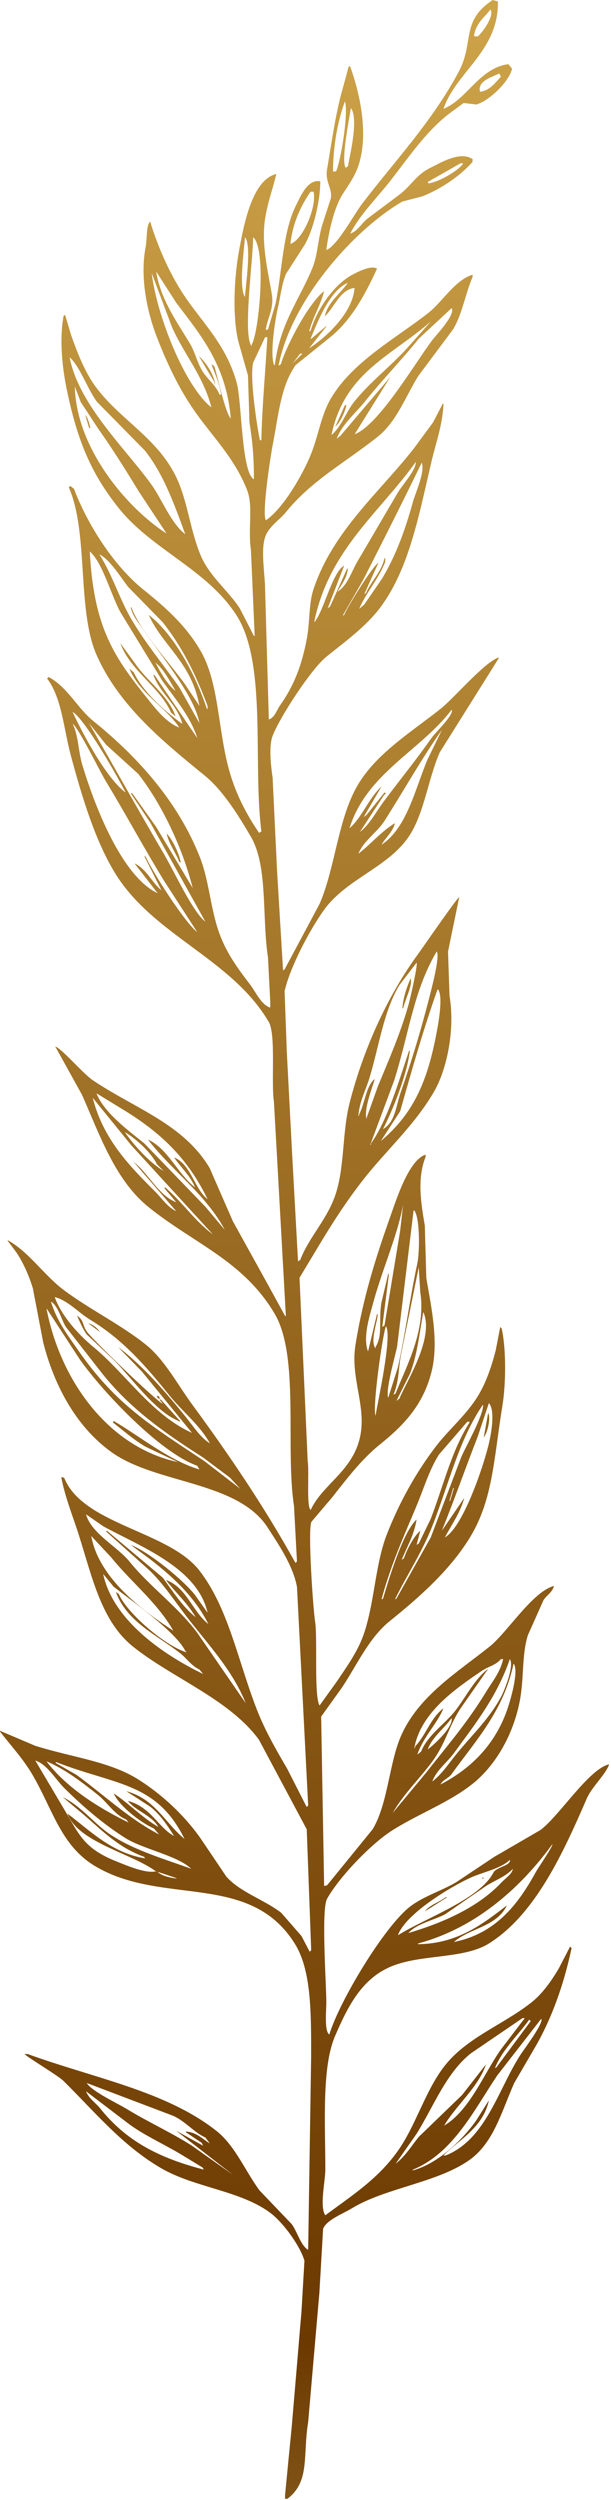 <?xml version="1.0" encoding="UTF-8"?> <svg xmlns="http://www.w3.org/2000/svg" width="144" height="589" viewBox="0 0 144 589" fill="none"><path d="M92.55 463.17C99.58 460.4 109.37 461.57 115.24 457.89C126.2 451.03 132.8 436.4 138.28 423.77C139.49 420.97 142.83 417.99 143.56 415.68C138.78 416.75 131.85 427.82 127.38 431.16C123.75 433.27 120.11 435.38 116.48 437.49C113.49 439.48 110.5 441.48 107.51 443.47C103.97 445.54 99.97 446.72 96.78 449.1C90.83 453.54 80.06 471.28 77.61 479.35C76.4 478.55 76.91 473.71 76.91 471.79C76.91 467.6 75.67 449.85 77.09 447.35C80.02 442.16 87.52 434.34 92.57 431.17C98.8 427.26 105.81 424.71 111.39 420.27C116.73 416.01 120.9 408.87 122.47 400.93C123.54 395.53 122.94 389.96 124.4 385.28C125.63 382.53 126.86 379.77 128.09 377.01C128.84 375.82 130.16 375.22 130.55 373.67C125.57 374.92 119.55 384.61 115.43 387.91C107.84 393.99 98.65 399.54 94.5 409.01C91.73 415.33 91.4 425.08 87.82 430.99C84.24 435.39 80.67 439.78 77.09 444.18C76.86 444.24 76.62 444.3 76.39 444.36C76.16 431.05 75.92 417.75 75.69 404.44C77.33 402.15 78.97 399.87 80.61 397.58C84.15 392.24 86.96 385.88 91.87 381.93C98.81 376.34 106.16 369.86 110.86 362.06C116.21 353.19 116.4 343.48 118.42 331.11C119.25 326 119.31 317.8 118.24 313C118.12 312.88 118.01 312.77 117.89 312.65C117.54 314.47 117.19 316.28 116.84 318.1C115.89 321.85 114.59 325.63 112.79 328.65C110 333.35 105.79 336.73 102.59 340.96C98.02 347 94.12 353.93 91.16 361.54C88.47 368.44 88.32 377.07 85.88 384.58C84.46 388.96 81.72 392.68 79.37 396.19C78.02 398.07 76.67 399.94 75.33 401.82C73.97 399.92 74.87 385.86 74.27 382.12C73.8 379.19 72.5 360.49 73.39 358.56C75.03 356.63 76.67 354.69 78.31 352.76C81.64 348.52 85.21 343.82 89.39 340.45C94.94 335.98 99.67 331.24 101.7 323.22C103.51 316.05 101.56 307.66 100.47 301.06C100.35 296.96 100.24 292.85 100.12 288.75C99.14 283.1 98.33 277.54 100.3 272.57V272.04C96.31 273.31 93.39 282.67 91.86 286.99C88.52 296.41 85.54 305.85 83.77 316.89C82.47 324.97 86.74 331.84 84.65 339.4C82.58 346.88 75.95 349.88 73.22 355.75C72.17 355.04 72.92 346.74 72.52 344.32C71.88 329.9 71.23 315.48 70.59 301.06C72 298.72 73.4 296.37 74.81 294.03C78.24 288.3 81.57 283.12 85.54 278.03C91.05 270.97 97.52 265.35 102.25 257.28C105.19 252.26 107.33 242.92 105.94 234.59C105.82 231.13 105.71 227.67 105.59 224.21C106.47 219.93 107.35 215.65 108.23 211.37C107.67 211.59 99.64 223.25 98.56 224.74C91.56 234.29 85.71 246.85 82.38 259.91C80.67 266.63 81.21 274.65 79.21 281.01C77.27 287.22 72.85 291.33 70.77 296.84C70.59 296.96 70.42 297.07 70.24 297.19C69.77 288.63 69.3 280.07 68.83 271.51C68.42 263.66 68.01 255.8 67.6 247.94C67.42 243.13 67.25 238.33 67.07 233.52C68.43 227.64 73.13 218.87 76.39 214.35C81.53 207.21 91.07 204.5 96.09 197.47C99.96 192.05 100.79 183.73 103.65 177.25C108.28 169.86 112.91 162.48 117.54 155.09V154.91C114.23 155.95 107.11 164.37 104 166.87C97.29 172.25 88.76 177.39 84.3 184.98C79.64 192.92 79.03 204.38 75.33 212.94C72.57 218.1 69.82 223.26 67.06 228.42C66.94 228.48 66.83 228.54 66.71 228.6C66.24 220.8 65.77 213.01 65.3 205.21C64.95 197.88 64.6 190.55 64.25 183.23C63.86 180.6 63.3 175.81 64.25 173.38C66.03 168.81 73.38 157.59 76.91 154.74C81.32 151.18 86.38 147.54 89.75 142.96C96.42 133.89 98.69 121.58 101.71 108.67C102.7 104.43 104.35 99.96 104.52 95.13H104.34C103.58 96.6 102.82 98.06 102.05 99.53C100.58 101.52 99.12 103.52 97.65 105.51C89.54 115.93 78.54 124.96 73.91 138.75C72.73 142.26 73.07 146.32 72.33 150.36C71.11 156.98 69.16 161.72 66 166.19C65.18 167.35 64.8 168.99 63.36 169.53C63.07 159.33 62.77 149.13 62.48 138.93C62.48 135.19 61.29 129.31 62.66 126.09C63.59 123.9 65.98 122.41 67.41 120.64C73.38 113.22 81.58 108.83 89.04 102.88C93.42 99.39 95.54 93.55 98.54 88.64C101.29 84.95 104.05 81.25 106.81 77.56C108.94 73.97 109.66 69.28 111.38 65.25V64.72C107.24 65.97 104.21 71.17 101 73.69C93.2 79.81 83.11 85.17 77.96 93.91C75.73 97.7 75.09 102.39 73.39 106.75C71.48 111.66 66.67 119.92 62.66 122.58C61.66 121.08 63.77 107.39 64.24 104.99C65.67 97.68 66.14 91.02 69.69 86C72.39 83.83 75.08 81.66 77.78 79.49C82.77 75.49 86.02 69.47 88.86 63.31C87.48 62.39 84.23 64.09 83.06 64.72C78.66 67.07 74.7 72.84 73.21 77.91C73.09 77.97 72.98 78.03 72.86 78.09C73.8 74.57 75.69 71.61 76.38 68.59C72.86 71.28 67.63 81.08 66.18 85.82C66 85.94 65.83 86.05 65.65 86.17C68.59 70.9 83.22 54.22 94.84 47.48C96.42 47.07 98.01 46.66 99.59 46.25C104.11 44.4 108.32 41.55 111.37 38.16V37.46C111.14 37.34 110.9 37.23 110.67 37.11C107.69 35.94 103.62 38.48 101.7 39.4C98.1 41.11 97.08 43.54 94.31 45.73C91.73 47.66 89.15 49.6 86.57 51.53C85.25 52.57 84.27 54.49 82.53 55.05C84.94 50.4 88.9 46.59 92.03 42.56C96.2 37.19 100.52 30.84 105.92 26.73C107.03 25.91 108.15 25.09 109.26 24.27L112.25 24.62C115.21 23.83 119.99 19.27 120.69 16.18C120.4 15.83 120.1 15.48 119.81 15.12C113.27 15.96 110.27 22.89 105.21 25.32C104.98 25.44 104.74 25.55 104.51 25.67C107.56 16.78 117.54 12.07 117.35 0.35C116.94 0.23 116.53 0.12 116.12 0C108.45 5.07 111.89 9.91 108.03 17.06C101.66 28.86 93.14 37.82 85.34 48.01C83.53 50.37 79.43 58.02 76.9 58.91C77.46 54.66 78.74 48.89 80.77 45.72C82.19 43.51 83.78 41.39 84.64 38.51C86.91 30.9 84.64 21.54 82.53 15.65H82.18C81.77 17.17 81.36 18.7 80.95 20.22C79.16 26.23 78.27 32.88 77.08 39.92C76.57 42.92 78.41 44.41 77.96 46.78C77.26 48.95 76.55 51.12 75.85 53.29C74.89 56.8 74.85 60.23 73.56 63.31C70.51 70.67 66 76.22 64.77 86H64.59C63.54 83.33 64.91 75.01 65.47 72.63C66.16 69.68 66.35 67.08 67.4 64.54C68.87 62.25 70.33 59.97 71.8 57.68C73.81 54.23 75.47 47.53 75.49 42.73C72.54 42.11 70.89 46.16 69.86 48.18C66.64 54.5 66.6 63.22 64.94 71.57C64.35 73.56 63.77 75.56 63.18 77.55C63.06 77.61 62.95 77.67 62.83 77.73H62.65C62.94 75.01 64.64 72.84 64.06 69.29C63.23 64.19 61.52 57.63 62.48 51.53C63.13 47.38 64.39 44.26 65.12 40.98C59.47 42.4 57.53 52.55 56.33 59.09C55.21 65.2 54.72 74.25 56.15 80.37C56.91 83.07 57.67 85.76 58.44 88.46C58.56 92.15 58.67 95.85 58.79 99.54C59.49 103.8 59.86 107.84 59.84 112.91C56.89 111.43 57.01 94.64 55.8 90.22C53.45 81.71 48.44 76.8 44.02 70.52C40.45 65.45 37.37 58.72 35.4 52.23C34.44 52.9 34.68 56.31 34.35 58.03C32.88 65.56 34.78 73.76 36.99 79.48C39.46 85.89 42.42 92.03 46.13 97.24C50.34 103.14 55.42 108.17 58.26 115.53C59.71 119.29 58.4 124.71 59.14 129.6C59.43 136.34 59.73 143.08 60.02 149.82H59.84C58.73 147.65 57.61 145.48 56.5 143.31C53.73 139.09 49.42 135.8 47.36 131C44.94 125.37 44.29 118.68 41.91 113.24C37.56 103.31 28.32 99.08 22.39 90.91C20 87.61 18.2 83.05 16.76 78.95C16.29 77.37 15.82 75.78 15.35 74.2C15.23 74.26 15.12 74.32 15 74.38C13.94 79.9 14.69 86.68 15.7 91.61C18.25 104.01 21.58 111.71 28.01 119.75C35.85 129.56 48.89 134.18 55.8 145.07C62.97 156.38 59.55 179.8 61.6 195.89C61.42 196.01 61.25 196.12 61.07 196.24C57.89 191.58 55.25 186.52 53.68 180.24C51.29 170.64 51.47 160.45 47.17 153.16C43.69 147.26 39 143.09 33.8 138.92C26.99 133.45 20.77 123.95 17.44 115.18C17.15 114.95 16.85 114.71 16.56 114.48C16.44 114.6 16.33 114.71 16.21 114.83C20.91 125.39 18.1 143.63 22.72 154.22C27.99 166.3 38.63 174.88 48.22 182.71C52.58 186.27 56.22 192.16 59.12 197.13C63.19 204.09 61.69 215.88 63.16 225.62C63.34 229.08 63.51 232.54 63.69 236V237.41C61.55 236.73 60.21 233.61 58.94 231.96C55.83 227.9 52.92 224 51.2 218.42C49.54 213.03 49.11 207.08 47.15 202.07C41.97 188.8 32.27 178.17 22 169.89C18.28 166.89 15.81 161.76 11.45 159.51C11.33 159.63 11.22 159.74 11.1 159.86C14.6 164.47 14.98 171.68 16.73 178.15C19.31 187.69 22.31 197.71 26.93 205.41C35.9 220.37 54.49 225.7 63.33 240.76C65.07 243.73 63.86 255.03 64.56 259.58C65.5 276.4 66.44 293.23 67.37 310.05H67.19C65.84 307.59 64.49 305.13 63.14 302.66C60.39 297.68 57.63 292.69 54.87 287.71C53.05 283.55 51.24 279.39 49.42 275.22C43.21 264.75 31.75 261.19 21.81 254.47C19.59 252.97 14.64 247.11 13.02 246.56C15.13 250.37 17.24 254.18 19.35 257.99C23.69 267.89 27.28 278.25 35.18 284.54C45.99 293.16 57.37 297.09 64.72 309.51C70.65 319.52 67.19 341.02 69.29 354.88C69.52 359.22 69.76 363.56 69.99 367.89C69.87 368.01 69.76 368.12 69.64 368.24C62.16 354.76 53.96 342.72 45.2 330.78C41.9 326.28 38.79 320.37 34.47 316.89C28.47 312.05 21.21 308.58 14.95 303.88C10.39 300.45 6.94 295.1 1.94 292.27H1.76C2.46 293.21 3.17 294.15 3.87 295.08C5.48 297.5 6.82 300.51 7.74 303.52C8.56 307.8 9.38 312.08 10.2 316.36C12.97 327.17 18.41 336.55 26.38 342.21C36.91 349.68 56.08 348.94 63.13 359.97C65.65 363.92 69.01 368.74 69.99 373.86C70.87 391.03 71.75 408.21 72.63 425.39C72.51 425.51 72.4 425.62 72.28 425.74C70.76 422.75 69.23 419.76 67.71 416.77C65.1 412.28 62.5 407.84 60.5 402.7C56.09 391.34 53.82 378.79 46.96 369.99C39.69 360.68 19.55 359.23 15.13 348.18C14.9 348.12 14.66 348.06 14.43 348C15.36 352.91 17.28 357.52 18.65 361.89C21.83 372.02 23.99 382.03 31.31 387.92C40.51 395.32 54.05 400.33 61.03 409.9C64.78 416.93 68.53 423.97 72.29 431C72.64 440.5 72.99 449.99 73.34 459.49C73.22 459.61 73.11 459.72 72.99 459.84C72.35 458.61 71.7 457.38 71.06 456.15C69.48 454.33 67.89 452.52 66.31 450.7C62.48 447.67 56.47 445.78 53.3 442.08C51.25 439.03 49.2 435.98 47.14 432.94C43.38 427.64 38.11 422.71 32.54 419.22C25.73 414.95 16.93 414.04 8.27 411.31C5.51 410.14 2.76 408.97 0 407.79V407.97C2.52 411.24 5.37 414.29 7.56 417.99C12.37 426.12 14.27 434.77 22.33 439.62C38.22 449.19 58.79 440.87 69.46 457.91C73.39 464.18 73.33 474.19 73.33 484.46C73.1 499.64 72.86 514.83 72.63 530.01H72.45C70.7 528.63 70.08 525.85 68.76 524.03C66.24 521.39 63.72 518.75 61.2 516.12C57.78 511.53 55.46 505.58 51 502.05C39.11 492.65 22.17 489.64 6.51 483.94H5.81C6.07 484.49 13.65 488.98 14.95 490.27C22.27 497.49 28.79 505.5 37.99 510.85C46.01 515.52 57.28 516.17 64.19 521.75C66.83 523.88 70.77 529.18 71.75 532.65C71.52 536.64 71.28 540.62 71.05 544.61C70.29 553.64 69.53 562.67 68.76 571.69C68.23 577.08 67.7 582.48 67.18 587.87V588.75H67.71C73.13 584.7 71.33 578.57 72.63 570.64C73.51 560.5 74.39 550.36 75.27 540.22C75.56 535.18 75.86 530.14 76.15 525.1C77.02 522.98 80.9 521.54 82.83 520.35C90.8 515.46 103.04 514.29 110.62 508.92C116.34 504.87 118.17 497.6 121.17 490.81C122.81 488 124.45 485.18 126.09 482.37C130 475.67 132.91 467.51 134.71 458.98C134.59 458.86 134.48 458.75 134.36 458.63C133.48 460.33 132.6 462.03 131.72 463.73C130.01 466.66 127.82 469.77 125.21 471.82C118.42 477.16 109.89 480.08 104.63 486.94C100.16 492.77 98.02 500.77 93.73 506.81C89.1 513.33 83.08 517.2 76.67 521.93C75.27 519.97 76.67 513.86 76.67 511.2C76.7 500.93 75.75 487.16 78.96 479.72C81.98 472.72 85.3 466.02 92.5 463.19L92.55 463.17ZM130.18 434.51C130.43 434.84 126.82 440.1 126.31 441.02C122.11 448.67 116.85 455.58 106.97 457.55C110.75 454.22 117.06 453.99 119.46 448.93C113.98 453.12 108.02 457.94 98.53 458.07V457.89C112.21 454.26 122.84 444.62 130.18 434.5V434.51ZM118.22 443.48C112.86 449.22 104.74 452.93 96.24 455.44C98.16 453.24 102.16 452.44 104.86 451.04C108.08 448.81 111.31 446.58 114.53 444.36C116.82 442.91 119.07 442.21 120.86 440.32C120.74 441.48 119.12 442.53 118.22 443.49V443.48ZM110.84 442.42C113.86 441.03 117.87 440.36 120.16 438.2C120.52 439.54 116.98 439.87 116.29 441.19C112.99 447.53 100.32 451.87 93.78 455.96C95.54 450.99 105.95 444.67 110.84 442.42ZM119.98 401.45C117.25 410.45 111.45 416.46 103.8 420.44C104.4 419.29 105.72 418.98 106.44 417.98C112.16 410.03 118.69 403.12 121.04 391.95C122.3 393.5 120.48 399.81 119.98 401.45ZM118.05 399.86C115.11 405.27 110.95 409.03 107.32 413.58C105.62 415.7 104.04 418.1 101.87 419.74C102.83 417.1 105.41 415.2 106.97 413.06C111.98 406.21 117.14 399.7 120.16 390.9C121.27 392.45 118.82 398.46 118.05 399.87V399.86ZM102.4 414.28C104.98 410.6 106.07 406.19 108.55 402.5C110.72 399.39 112.89 396.29 115.06 393.18C111.84 395.58 109.79 399.86 107.32 403.03C104.84 406.22 100.83 408.74 99.23 412.7C98.94 412.93 98.64 413.17 98.35 413.4C99.79 409.15 102.98 406.23 104.51 402.5C101.42 404.81 100.46 408.73 97.83 411.47V411.82H97.65C99.17 403.44 107.45 397.82 113.48 393.71C115.09 392.61 116.84 392.36 118.05 390.9H118.58C117.91 393.97 115.97 396.29 114.54 398.64C110.03 406.04 105.37 411.34 100.3 417.81C97.72 420.92 95.14 424.02 92.56 427.13C95.26 422.4 99.36 418.65 102.41 414.29L102.4 414.28ZM100.81 412.17C101.91 409.17 104.71 407.25 106.44 404.78C106.89 406.83 102.33 411.07 100.81 412.17ZM115.23 340.07C113.81 346.03 109 359.88 104.85 362.23C106.39 359.29 108.52 356.36 109.42 352.91C107.66 355.49 105.9 358.07 104.14 360.65C107.02 353.5 109.8 345.63 112.58 338.49C113.46 335.85 114.34 333.21 115.22 330.58C116.78 332.28 115.74 337.91 115.22 340.08L115.23 340.07ZM105.91 353.61C106.2 352.61 106.5 351.62 106.79 350.62H106.97C106.68 351.62 106.38 352.61 106.09 353.61H105.91ZM113.83 330.93C114.12 333.16 109.77 340.83 108.73 343.24C106.33 349.57 103.92 355.9 101.52 362.23C98.82 367.04 96.13 371.84 93.43 376.65L93.08 376.83C95.91 371.07 99.45 365.76 101.87 359.6C105.9 349.35 108.13 339.25 113.83 330.94V330.93ZM98 355.2C99.85 350.84 101.07 346.5 103.45 342.71C105.68 340.13 107.91 337.55 110.13 334.97H110.66V335.15C106.38 341.87 104.56 349.89 101.52 357.84C100.58 359.77 99.64 361.71 98.71 363.64C98.53 363.76 98.36 363.87 98.18 363.99C98.47 362.88 98.77 361.76 99.06 360.65C97.54 361.92 95.84 365.17 95.19 367.16C95.01 367.28 94.84 367.39 94.66 367.51C95.9 364.51 97.67 361.48 98.18 358.01C94.98 360.94 91.7 371.86 90.27 376.65C90.15 376.71 90.04 376.77 89.92 376.83C91.93 369.22 95.12 362.02 98.01 355.2H98ZM88.5 333.57C87.74 331.51 90.17 314.39 90.96 312.47C92.5 314.68 88.98 330.54 88.5 333.57ZM94.13 329.52C93.9 329.7 93.66 329.87 93.43 330.05C94.48 327.94 95.54 325.83 96.6 323.72C98.32 319.35 98.83 314.28 99.77 309.12C102.47 315.25 95.66 325.69 94.14 329.52H94.13ZM93.25 328.29C93.07 328.41 92.9 328.52 92.72 328.64C94.21 324.97 93.73 322.87 94.65 318.44C96 311.82 97.35 305.19 98.69 298.57C98.81 300.5 98.92 302.44 99.04 304.37C100.47 313.4 95.77 321.87 93.24 328.29H93.25ZM97.65 285.2C99.01 287.02 98.91 295.12 98.35 297.69C96.59 305.88 95.67 313.59 93.78 322.13C93.02 324.53 92.26 326.94 91.49 329.34C90.82 327.46 93.11 319.64 93.6 317.21C94.89 306.54 96.18 295.87 97.47 285.2H97.65ZM87.8 307.54C89.93 299.41 93.61 291.42 95.01 283.8C94.78 285.85 94.54 287.9 94.31 289.95C93.08 297.39 91.85 304.84 90.62 312.28C90.44 312.4 90.27 312.51 90.09 312.63C90.62 308.47 91.14 304.31 91.67 300.14H91.49C90.96 302.37 90.44 304.6 89.91 306.82C89.17 310.87 90.29 314.61 88.5 317.37V317.72C87.19 315.91 88.88 311.77 89.03 309.63H88.85C88.15 312.56 87.44 315.49 86.74 318.42C85.45 315.11 87.15 309.99 87.79 307.52L87.8 307.54ZM102.75 244.05C100.51 255.59 97.05 262.68 89.74 268.85C91.26 266.51 92.79 264.16 94.31 261.82C97.17 251.76 99.74 242.64 103.1 233.16H103.28C104.54 235.04 103.16 241.96 102.75 244.06V244.05ZM102.92 224.18C103.78 225.3 101.6 233.35 101.16 235.08C99.16 242.93 96.93 250.21 94.48 257.24C93.27 260.71 93.16 264.35 90.26 266.03C92.54 261.68 96.01 252.93 96.59 247.56H96.41C94.18 254.11 91.26 264.17 87.44 269.37V269.72H87.26C89.14 264.68 91.01 259.64 92.89 254.6C96.49 243.15 97.41 233.59 102.91 224.18H102.92ZM87.1 253.9C89.36 246.38 90.44 238.18 94.13 232.09C95.48 230.33 96.83 228.57 98.18 226.81C98.5 227.41 96.66 235.37 96.25 236.83C94.29 243.72 91.57 249.85 89.04 256C88.16 258.46 87.28 260.92 86.4 263.39V263.74C85.68 261.5 87.64 256.55 88.33 254.24C86.34 255.56 85.87 260.4 84.64 262.51V262.86H84.46C84.73 259.48 86.23 256.79 87.1 253.89V253.9ZM100.81 178.81C97.79 185.94 95.97 195 89.91 199.03C90.88 197.33 92.6 195.99 93.08 193.93C89.86 195.89 87.35 198.94 84.46 201.14C85.75 198.02 88.86 196.16 90.62 193.4C95.19 186.23 99.36 178.74 104.16 171.95C103.05 174.24 101.93 176.52 100.82 178.81H100.81ZM106.44 167.2C107.14 168.27 102.55 172.65 101.69 173.88C98.08 179.05 94.14 183.87 90.44 188.83C88.68 191.18 87.13 194.26 84.81 196.04C86.69 193.17 88.56 190.3 90.44 187.42C90.62 187.24 90.79 187.07 90.97 186.89C90.85 186.83 90.74 186.77 90.62 186.71C89.21 188.47 87.81 190.23 86.4 191.99C86.17 192.17 85.93 192.34 85.7 192.52C87.11 190.12 88.51 187.71 89.92 185.31C86.87 188.05 85.41 192.48 82.36 195.16C86.46 182.09 99.1 176.92 106.45 167.2H106.44ZM97.3 118.31C95.45 125.01 93.3 130.85 90.09 136.25C88.68 138.3 87.28 140.35 85.87 142.41C85.46 142.76 85.05 143.11 84.64 143.47C86.27 139.62 89.12 136.58 90.79 132.39V131.51H90.61C89.93 134.74 87.42 137 86.21 139.78C86.09 139.84 85.98 139.9 85.86 139.96C86.97 137.5 88.09 135.04 89.2 132.57C87.73 133.47 81.86 143.02 81.11 144.88C80.99 144.94 80.88 145 80.76 145.06C82.34 142.31 83.93 139.55 85.51 136.79C90.3 127.39 94.72 118.63 99.4 109C100.21 111.27 97.91 116.08 97.29 118.32L97.3 118.31ZM98 108.82C98.06 110.75 94.86 114.21 93.78 116.03C90.55 121.48 87.44 126.89 84.28 132.21C82.84 134.64 81.92 137.97 79.53 139.42C80.46 137.79 81.75 136.23 81.99 133.97H81.81C80.46 136.96 79.11 139.95 77.77 142.94C77.59 143.06 77.42 143.17 77.24 143.29C78.53 139.95 79.82 136.61 81.11 133.27C78.41 134.73 76.47 143.29 74.43 146.11C74.37 146.23 74.31 146.34 74.25 146.46H74.07C77.56 129.48 89.54 120.7 97.99 108.83L98 108.82ZM106.44 72.59C107.37 74.18 102.88 78.82 101.87 80.15C97.89 85.4 89.25 100.21 83.58 102.31C86.39 97.8 89.21 93.28 92.02 88.77C88.09 93.4 84.16 98.03 80.24 102.66C79.95 102.89 79.65 103.13 79.36 103.36C80.63 99.92 83.9 97.26 86.04 94.57C90.09 89.49 94.6 84.89 98.7 79.8C101.28 77.4 103.86 74.99 106.44 72.59ZM101.52 75.76C99.64 77.87 97.77 79.98 95.89 82.09C91.98 86.4 86.96 90.21 83.4 94.75C81.52 97.15 80.45 100.54 78.12 102.49C81.19 87.75 92.14 83.97 101.51 75.76H101.52ZM76.9 76.99V76.81C75.73 77.81 74.56 78.8 73.38 79.8H73.2C74.91 75.59 77.8 68.39 81.99 66.61C80.31 69.09 77.23 71.24 76.54 74.52C78.72 72.64 80.09 68.22 83.57 67.84C83.08 73.78 76.92 79.43 72.84 82.08C74.19 80.38 75.54 78.68 76.88 76.98L76.9 76.99ZM70.74 83.32H71.27C70.51 84.08 69.75 84.84 68.98 85.61C69.57 84.85 70.15 84.09 70.74 83.32ZM108.55 38.47H109.08V38.65C107.81 40.35 103.36 42.89 100.99 43.22C100.93 43.1 100.87 42.99 100.81 42.87C103.39 41.4 105.97 39.94 108.55 38.47ZM117.52 17.37H117.7C117.82 17.6 117.93 17.84 118.05 18.07C116.82 19.4 115.49 21.28 113.3 21.59H113.12C112.5 19.1 115.87 18.2 117.52 17.37ZM115.59 2.25C116.6 3.67 113.68 7.73 112.6 8.58H111.9C111.84 8.52 111.78 8.46 111.72 8.4C112.22 5.37 114.09 4.2 115.59 2.24V2.25ZM82.7 25.46C84.58 28.01 82.42 36.74 82 39.18C81.82 39.3 81.65 39.41 81.47 39.53C80.31 37.89 82.34 27.81 82.7 25.46ZM81.29 23.88C82.2 26.64 80.23 38.41 79.18 40.41H78.48C78.52 34.36 79.59 28.49 81.29 23.88ZM73.2 45.16H73.9C74.69 48.87 71.31 56.57 68.45 57.47C68.95 52.6 70.95 48.39 73.2 45.16ZM35.75 64.33C37.33 68.55 38.92 72.77 40.5 76.99C43.31 83.4 47.94 88.63 49.82 95.98C43.67 91.14 36.96 74.52 35.75 64.33ZM52.1 92.99H51.75C50.87 90.78 49.1 89.54 47.88 87.71C46.5 85.64 46.06 83.09 44.71 80.85C41.78 75.97 37.87 70.6 36.8 63.97C38.38 66.43 39.97 68.89 41.55 71.36C47.36 79.03 53.35 86.07 54.39 98.62C53.03 97.1 51.25 88.54 50.52 86.31C50.29 86.13 50.05 85.96 49.82 85.78C50.61 88.05 51.72 90.18 52.11 92.99H52.1ZM17.63 91.06C18.1 92.29 18.57 93.52 19.04 94.75C20.39 96.8 21.74 98.85 23.08 100.91C26.49 105.72 29.55 110.61 32.75 115.86C34.92 119.14 37.09 122.43 39.26 125.71C29.93 119.71 17.98 105.68 17.63 91.07V91.06ZM35.75 114.27C29.75 105.82 18.61 95.53 16.41 84.2C18.74 86.11 20.84 92.13 22.92 94.75C26.67 98.56 30.42 102.37 34.17 106.18C38.58 111.81 40.92 118.43 43.67 125.88C40.3 123.27 38.24 117.78 35.76 114.27H35.75ZM42.96 170.54C38.99 167.74 33.6 162.92 31.53 158.41L30.48 157.53C32.95 163.46 38.95 166.47 42.26 171.42C39.58 170.45 37.25 167.69 35.58 165.62C27.11 155.11 22.13 148.4 21.16 129.92C24.31 132.71 26.24 140.59 28.55 144.52C31.77 149.8 35 155.07 38.22 160.35C41.02 164.31 44.98 168.9 46.49 173.89C43.15 168.97 39.81 164.04 36.47 159.12C36.35 159.06 36.24 159 36.12 158.94C37.64 163.32 41.71 165.83 42.98 170.55L42.96 170.54ZM36.63 156.12C38.59 157.63 40.11 160.63 41.38 162.8C39.46 161.33 37.76 158.32 36.63 156.12ZM48.94 167.03H48.76C46.19 159.13 41.08 149.51 35.04 144.87C38.44 152.34 45.14 156.05 47 166.32C45.83 164.56 44.66 162.8 43.48 161.04C40.04 156.27 32.93 148.54 30.99 143.1H30.81C31.3 145.28 32.74 146.78 33.8 148.38C37.32 153.66 45.95 163.99 46.99 170.36C45.41 167.55 43.82 164.73 42.24 161.92C38.54 156.63 34.31 151.61 30.98 145.92C28.12 141.03 26.42 135.29 23.42 130.62C25.96 131.83 28.52 136.18 30.28 138.36C32.98 141.11 35.67 143.87 38.37 146.63C42.86 152.32 46.14 158.86 48.92 166.33V167.03H48.94ZM57.73 69.95C56.22 67.85 57.56 58.7 57.73 55.88C59.34 57.68 57.9 67.28 57.73 69.95ZM59.31 81.56C57.16 79.1 59.65 61.1 59.66 55.88C62.85 58.61 61.08 78.22 59.31 81.2V81.55V81.56ZM61.25 103.72C60.58 100.41 58.79 89.06 59.67 85.43C60.61 83.44 61.55 81.44 62.48 79.45H63.01C62.58 87.04 61.73 96.34 61.6 103.72H61.25ZM29.59 186.72C25.07 183.36 19.66 173.2 17.1 167.73C19.81 169.13 27.89 183.24 29.59 186.72ZM34.34 201.85C34.22 201.79 34.11 201.73 33.99 201.67C35.34 204.37 36.69 207.06 38.04 209.76C35.72 207.85 34.62 204.81 31.71 203.43C33.53 205.77 35.34 208.12 37.16 210.46C28.78 206.51 22.41 190.19 19.4 180.21C18.44 177.02 18.49 173.23 17.11 170.54C18.39 171.24 23.6 181.85 24.85 183.91C29.56 191.68 33.9 199.75 38.74 207.65C41.32 211.64 43.9 215.62 46.48 219.61C43.55 217.36 36 205.56 34.35 201.85H34.34ZM38.91 201.67C32.88 191.4 26.95 180.75 20.97 170.37C22.32 172.07 23.67 173.77 25.02 175.47C27.54 177.76 30.06 180.04 32.58 182.33C38.05 189.34 42.97 199.57 45.42 209.24C42.55 204.43 39.68 199.63 36.8 194.82C34.92 192.18 33.05 189.54 31.17 186.91H30.82C32.34 189.2 33.87 191.48 35.39 193.77C39.73 201.57 44.07 209.36 48.4 217.16C45.41 214.83 41.11 205.44 38.9 201.68L38.91 201.67ZM38.91 279.75C38.85 279.81 38.79 279.87 38.73 279.93C39.67 281.04 40.61 282.16 41.54 283.27C37.39 281.7 34.92 276.37 31.52 273.77C34.86 277.64 38.2 281.51 41.54 285.38C39.53 284.46 38.11 282.3 36.62 280.81C30.49 274.68 24.33 268.42 21.85 258.65C24.9 262.4 27.95 266.15 30.99 269.9C37.38 276.88 43.77 283.85 50.16 290.83C45.89 287.68 42.91 283.12 38.91 279.75ZM29.42 266.74C31.93 268.13 35.76 271.72 36.98 274.3C37.51 274.83 38.04 275.36 38.56 275.88C35.32 273.99 31.53 269.79 29.42 266.74ZM48.41 284.32C43.6 279.34 38.8 274.35 33.99 269.37C30.39 266.47 24.46 262.12 22.74 257.59C24.56 258.7 26.37 259.82 28.19 260.93C37.51 266.5 44.06 272.54 48.94 282.56C45.77 280.06 45.02 274.29 41.03 272.71C42.59 275.05 44.86 276.99 45.95 279.74C41.94 276.69 39.62 270.63 34.87 268.49C40.45 275.78 48.57 281.44 52.98 289.77C51.46 287.95 49.93 286.14 48.41 284.32ZM21.15 310.88C28.97 315.58 34.41 321.91 39.97 328.82C42.99 332.58 47.07 335.71 49.47 340.07C47.27 338.74 45.44 335.9 43.84 333.91C39.24 328.21 33.72 321.79 27.84 317.38C29.72 319.31 31.59 321.25 33.47 323.18C37.4 327.99 41.32 332.79 45.25 337.6C35.78 333.35 29.65 323.67 22.04 317.38C18.6 314.54 14.51 310.12 12.9 305.6C15.97 306.37 18.58 309.32 21.17 310.88H21.15ZM34.16 340.78C36.74 342.01 39.32 343.24 41.9 344.47C25.55 340.95 14.18 325.25 10.95 308.24C13.59 312.28 16.23 316.33 18.86 320.37C24.15 327.84 37.55 342.14 46.47 345.34C46.65 345.63 46.82 345.93 47 346.22C39.86 344.13 32.68 338.18 26.78 334.79C26.72 334.91 26.66 335.02 26.6 335.14C29.07 337.04 31.38 339.14 34.16 340.77V340.78ZM48.23 344.29C35.46 335.79 27.34 330.94 18.51 318.26C16.07 314.75 13.37 311.23 12 306.65C13.72 307.68 14.45 310.91 15.52 312.63C18.22 316.09 20.91 319.55 23.61 323.01C30.35 331.66 38.44 337.38 47.88 343.41C49.99 344.99 52.1 346.58 54.21 348.16C55.03 349.04 55.85 349.92 56.67 350.8C53.86 348.63 51.04 346.46 48.23 344.29ZM24.32 370.85C25.14 371.85 25.96 372.84 26.78 373.84C30.99 377.14 41.49 384.5 43.66 388.96C43.78 389.08 43.89 389.19 44.01 389.31C39.09 387.92 29.96 380.12 28.01 375.59C27.78 375.41 27.54 375.24 27.31 375.06C29.79 382.06 37.05 385.29 42.43 389.48C43.98 390.69 45.09 392.47 47 393.35C47.29 393.7 47.59 394.05 47.88 394.41C38.61 389.92 26.67 381.83 24.31 370.84L24.32 370.85ZM21.5 361.88C23.08 363.58 24.67 365.28 26.25 366.98C30.92 372.77 37.06 377.55 40.85 384.21C33.65 379.53 23.25 371.82 21.51 361.88H21.5ZM46.65 384.92C41.97 378.54 35.41 373.97 30.47 367.86C27.68 364.41 21.56 361.35 20.27 356.78C21.62 357.72 22.97 358.66 24.31 359.59C33 364.36 46.56 369.34 48.93 379.99C47.93 378.58 46.94 377.18 45.94 375.77C43.21 372.27 35.15 365.68 30.82 363.99C32.4 365.16 33.99 366.33 35.57 367.51C40.92 371.67 45.9 376.3 49.11 382.63C45.37 379.75 43.99 373.95 39.09 372.25C41.43 375.29 44.06 377.53 46.12 381.04C43.13 378.68 40.64 374.84 38.38 371.72C33.98 368.03 29.59 364.33 25.19 360.64C25.13 360.7 25.07 360.76 25.01 360.82C28.47 363.93 31.93 367.03 35.39 370.14C38.63 373.36 41.02 377.01 43.83 380.69C48.69 387.05 54.75 393.34 57.9 401.27C54.15 395.82 50.4 390.37 46.64 384.92H46.65ZM13.24 415.16C27.15 420.62 36.86 419.83 43.49 433.27C38.82 429.44 36.61 423.88 29.77 422.02C31.59 423.19 33.4 424.36 35.22 425.54C37.59 427.27 39.44 430.06 41.02 432.57C37.37 430.66 35.58 425.73 30.12 424.3C32.14 426.8 35.62 427.57 37.33 430.45C33.47 428.23 30.37 424.88 26.78 422.54C28.23 425.65 33.14 429.4 36.28 430.81C36.69 431.28 37.1 431.75 37.51 432.22C30.34 428.5 24.35 422.76 17.99 418.15C16.35 417.21 14.71 416.27 13.07 415.34C13.13 415.28 13.19 415.22 13.25 415.16H13.24ZM23.08 422.9C25.33 424.68 26.95 427.54 29.76 428.7C29.94 428.93 30.11 429.17 30.29 429.4C22.95 425.8 15.68 421.16 10.95 414.98C15.43 416.86 19.47 420.03 23.08 422.89V422.9ZM37.15 441.01C38.56 441.48 39.96 441.95 41.37 442.42C41.49 442.48 41.6 442.54 41.72 442.6C40.14 442.44 38.02 441.95 37.15 441.02V441.01ZM26.25 432.4C22.22 429.76 19.27 425.62 14.82 423.43C15.93 424.37 17.05 425.31 18.16 426.24C23.26 430.36 27.08 434.97 33.99 437.49C34.05 437.61 34.11 437.72 34.17 437.84C26.3 436.57 21.13 431.22 15.88 427.29C18.32 434.02 31.01 436.67 36.63 440.83H36.98C34.59 441.61 29.8 439.49 27.84 438.72C19.5 435.47 18.73 432.26 14.47 425.18C12.42 421.72 10.37 418.26 8.32 414.8C10.97 415.55 13.19 419.32 15 421.13C19.3 425.43 24.35 429.8 29.6 433.09C33.68 435.65 41.83 437.19 45.08 440.3C38.55 437.94 31.67 435.94 26.26 432.39L26.25 432.4ZM23.61 496.76C22.54 495.43 20.94 494.45 20.27 492.72C23.73 495.36 27.19 498 30.65 500.63C34.45 503.33 38.67 505.19 42.78 507.66C44.42 508.66 46.06 509.65 47.7 510.65C47.82 510.83 47.93 511 48.05 511.18C37.14 508.35 29.66 504.3 23.61 496.76ZM45.24 505.55C40.32 502.41 34.82 499.92 29.94 496.93C27.73 495.58 21.62 492.74 20.44 490.77C27.24 493.35 34.04 495.93 40.84 498.51C43.7 499.79 45.7 502.4 48.4 503.61C48.75 504.08 49.1 504.55 49.46 505.02C47.75 503.99 46.35 502.38 43.83 502.21V502.39C45.06 503.21 46.29 504.03 47.52 504.85C47.64 505.08 47.75 505.32 47.87 505.55C45.76 504.38 43.65 503.21 41.54 502.03C45.99 505.49 50.45 508.95 54.91 512.41C51.69 510.12 48.46 507.84 45.24 505.55ZM127.54 475.66C128.32 476.41 123.54 482.79 122.79 483.93C117.45 492.02 114.68 503.99 105.03 507.85H104.5C108.42 503.99 113.86 501.2 115.23 494.84C114.23 496.42 113.24 498.01 112.24 499.59C108.99 504.18 103.31 509.71 97.29 511.37V511.19C106.81 507.32 111.74 497.11 117.16 489.03C120.62 484.58 124.08 480.12 127.54 475.66ZM125.08 476.19C122.38 479.82 119.69 483.46 116.99 487.09L116.64 487.27C118.42 482.83 122.1 479.53 124.73 475.84C124.85 475.96 124.96 476.07 125.08 476.19ZM98.18 502.74C102.23 496.23 105.13 488.4 111.02 483.75C115.06 481 119.11 478.24 123.15 475.48H123.68C121.8 477.94 119.93 480.4 118.05 482.87C113.99 488.61 110.76 497.17 104.68 500.81C107.45 496.05 112.76 491.76 114.53 486.39C112.65 488.79 110.78 491.2 108.9 493.6C105.5 496.88 102.1 500.17 98.7 503.45C96.95 505.63 95.47 508.09 93.25 509.78C94.89 507.44 96.53 505.09 98.17 502.75L98.18 502.74Z" fill="url(#paint0_linear_797_116)"></path><path d="M113.65 442.6H114C113.94 442.48 113.88 442.37 113.82 442.25C113.76 442.37 113.7 442.48 113.64 442.6H113.65Z" fill="url(#paint1_linear_797_116)"></path><path d="M37.68 329.7C37.62 329.47 37.56 329.23 37.5 329C37.32 328.94 37.15 328.88 36.97 328.82C37.03 329 37.09 329.17 37.15 329.35C37.33 329.47 37.5 329.58 37.68 329.7Z" fill="url(#paint2_linear_797_116)"></path><path d="M20.8 311.76C21.74 312.46 22.68 313.17 23.61 313.87C22.92 312.92 22.05 312.14 20.8 311.76Z" fill="url(#paint3_linear_797_116)"></path><path d="M26.78 320.38C30.83 324.43 36.47 332.38 41.73 334.62C41.96 334.74 42.2 334.85 42.43 334.97V334.79C40.91 333.09 39.38 331.39 37.86 329.69C37.8 329.75 37.74 329.81 37.68 329.87C37.91 330.16 38.15 330.46 38.38 330.75C36.87 330.18 21.65 315.48 20.44 313.69C19.42 312.18 19.75 310.96 18.15 310C18.7 311.19 19.59 313.28 20.44 314.4C22.55 316.39 24.66 318.39 26.77 320.38H26.78Z" fill="url(#paint4_linear_797_116)"></path><path d="M100.11 450.34C101.87 449.23 103.63 448.11 105.39 447H105.04C103.44 448.24 101.37 448.76 100.12 450.34H100.11Z" fill="url(#paint5_linear_797_116)"></path><path d="M81.29 95.45C80.53 97.15 79.77 98.85 79 100.55C80.14 99.58 81.32 97.13 81.64 95.45H81.29Z" fill="url(#paint6_linear_797_116)"></path><path d="M96.77 230.51C95.92 232.48 94.99 235.04 94.84 237.54H95.02C95.43 235.6 97.28 232.19 96.78 230.51H96.77Z" fill="url(#paint7_linear_797_116)"></path><path d="M20.97 100.73C21.09 100.79 21.2 100.85 21.32 100.91C21.06 99.85 20.75 98.45 20.09 97.74C20.38 98.74 20.68 99.73 20.97 100.73Z" fill="url(#paint8_linear_797_116)"></path><path d="M42.61 203.25C42.17 200.98 40.7 197.85 39.27 196.39C39.85 198.98 41.4 200.85 42.26 203.07C42.38 203.13 42.49 203.19 42.61 203.25Z" fill="url(#paint9_linear_797_116)"></path><path d="M28.36 151.55C30.76 158.12 37.6 161.76 40.32 167.9C40.67 168.19 41.02 168.49 41.38 168.78C39.84 164.28 35.32 160.89 32.59 157.35C31.18 155.42 29.78 153.48 28.37 151.55H28.36Z" fill="url(#paint10_linear_797_116)"></path><path d="M115.06 332.86C114.71 334.79 114.36 336.73 114 338.66C114.77 337.82 115.74 334.36 115.06 332.86Z" fill="url(#paint11_linear_797_116)"></path><path d="M46.83 83.85C48.06 85.9 49.29 87.95 50.52 90.01V90.36H50.7C50.22 87.86 48.44 85.33 46.83 83.85Z" fill="url(#paint12_linear_797_116)"></path><defs><linearGradient id="paint0_linear_797_116" x1="71.8" y1="741.5" x2="71.8" y2="-83.53" gradientUnits="userSpaceOnUse"><stop stop-color="#D3C075"></stop><stop offset="0.23" stop-color="#6C3900"></stop><stop offset="1" stop-color="#DCB353"></stop></linearGradient><linearGradient id="paint1_linear_797_116" x1="113.83" y1="741.479" x2="113.83" y2="-83.493" gradientUnits="userSpaceOnUse"><stop stop-color="#D3C075"></stop><stop offset="0.23" stop-color="#6C3900"></stop><stop offset="1" stop-color="#DCB353"></stop></linearGradient><linearGradient id="paint2_linear_797_116" x1="37.33" y1="741.502" x2="37.33" y2="-83.532" gradientUnits="userSpaceOnUse"><stop stop-color="#D3C075"></stop><stop offset="0.23" stop-color="#6C3900"></stop><stop offset="1" stop-color="#DCB353"></stop></linearGradient><linearGradient id="paint3_linear_797_116" x1="22.21" y1="741.497" x2="22.21" y2="-83.528" gradientUnits="userSpaceOnUse"><stop stop-color="#D3C075"></stop><stop offset="0.23" stop-color="#6C3900"></stop><stop offset="1" stop-color="#DCB353"></stop></linearGradient><linearGradient id="paint4_linear_797_116" x1="30.29" y1="741.5" x2="30.29" y2="-83.53" gradientUnits="userSpaceOnUse"><stop stop-color="#D3C075"></stop><stop offset="0.23" stop-color="#6C3900"></stop><stop offset="1" stop-color="#DCB353"></stop></linearGradient><linearGradient id="paint5_linear_797_116" x1="102.75" y1="741.502" x2="102.75" y2="-83.534" gradientUnits="userSpaceOnUse"><stop stop-color="#D3C075"></stop><stop offset="0.23" stop-color="#6C3900"></stop><stop offset="1" stop-color="#DCB353"></stop></linearGradient><linearGradient id="paint6_linear_797_116" x1="80.33" y1="741.501" x2="80.33" y2="-83.53" gradientUnits="userSpaceOnUse"><stop stop-color="#D3C075"></stop><stop offset="0.23" stop-color="#6C3900"></stop><stop offset="1" stop-color="#DCB353"></stop></linearGradient><linearGradient id="paint7_linear_797_116" x1="95.85" y1="741.5" x2="95.85" y2="-83.53" gradientUnits="userSpaceOnUse"><stop stop-color="#D3C075"></stop><stop offset="0.23" stop-color="#6C3900"></stop><stop offset="1" stop-color="#DCB353"></stop></linearGradient><linearGradient id="paint8_linear_797_116" x1="20.71" y1="741.5" x2="20.71" y2="-83.53" gradientUnits="userSpaceOnUse"><stop stop-color="#D3C075"></stop><stop offset="0.23" stop-color="#6C3900"></stop><stop offset="1" stop-color="#DCB353"></stop></linearGradient><linearGradient id="paint9_linear_797_116" x1="40.93" y1="741.499" x2="40.93" y2="-83.529" gradientUnits="userSpaceOnUse"><stop stop-color="#D3C075"></stop><stop offset="0.23" stop-color="#6C3900"></stop><stop offset="1" stop-color="#DCB353"></stop></linearGradient><linearGradient id="paint10_linear_797_116" x1="34.87" y1="741.5" x2="34.87" y2="-83.53" gradientUnits="userSpaceOnUse"><stop stop-color="#D3C075"></stop><stop offset="0.23" stop-color="#6C3900"></stop><stop offset="1" stop-color="#DCB353"></stop></linearGradient><linearGradient id="paint11_linear_797_116" x1="114.65" y1="741.501" x2="114.65" y2="-83.531" gradientUnits="userSpaceOnUse"><stop stop-color="#D3C075"></stop><stop offset="0.23" stop-color="#6C3900"></stop><stop offset="1" stop-color="#DCB353"></stop></linearGradient><linearGradient id="paint12_linear_797_116" x1="48.76" y1="741.5" x2="48.76" y2="-83.53" gradientUnits="userSpaceOnUse"><stop stop-color="#D3C075"></stop><stop offset="0.23" stop-color="#6C3900"></stop><stop offset="1" stop-color="#DCB353"></stop></linearGradient></defs></svg> 